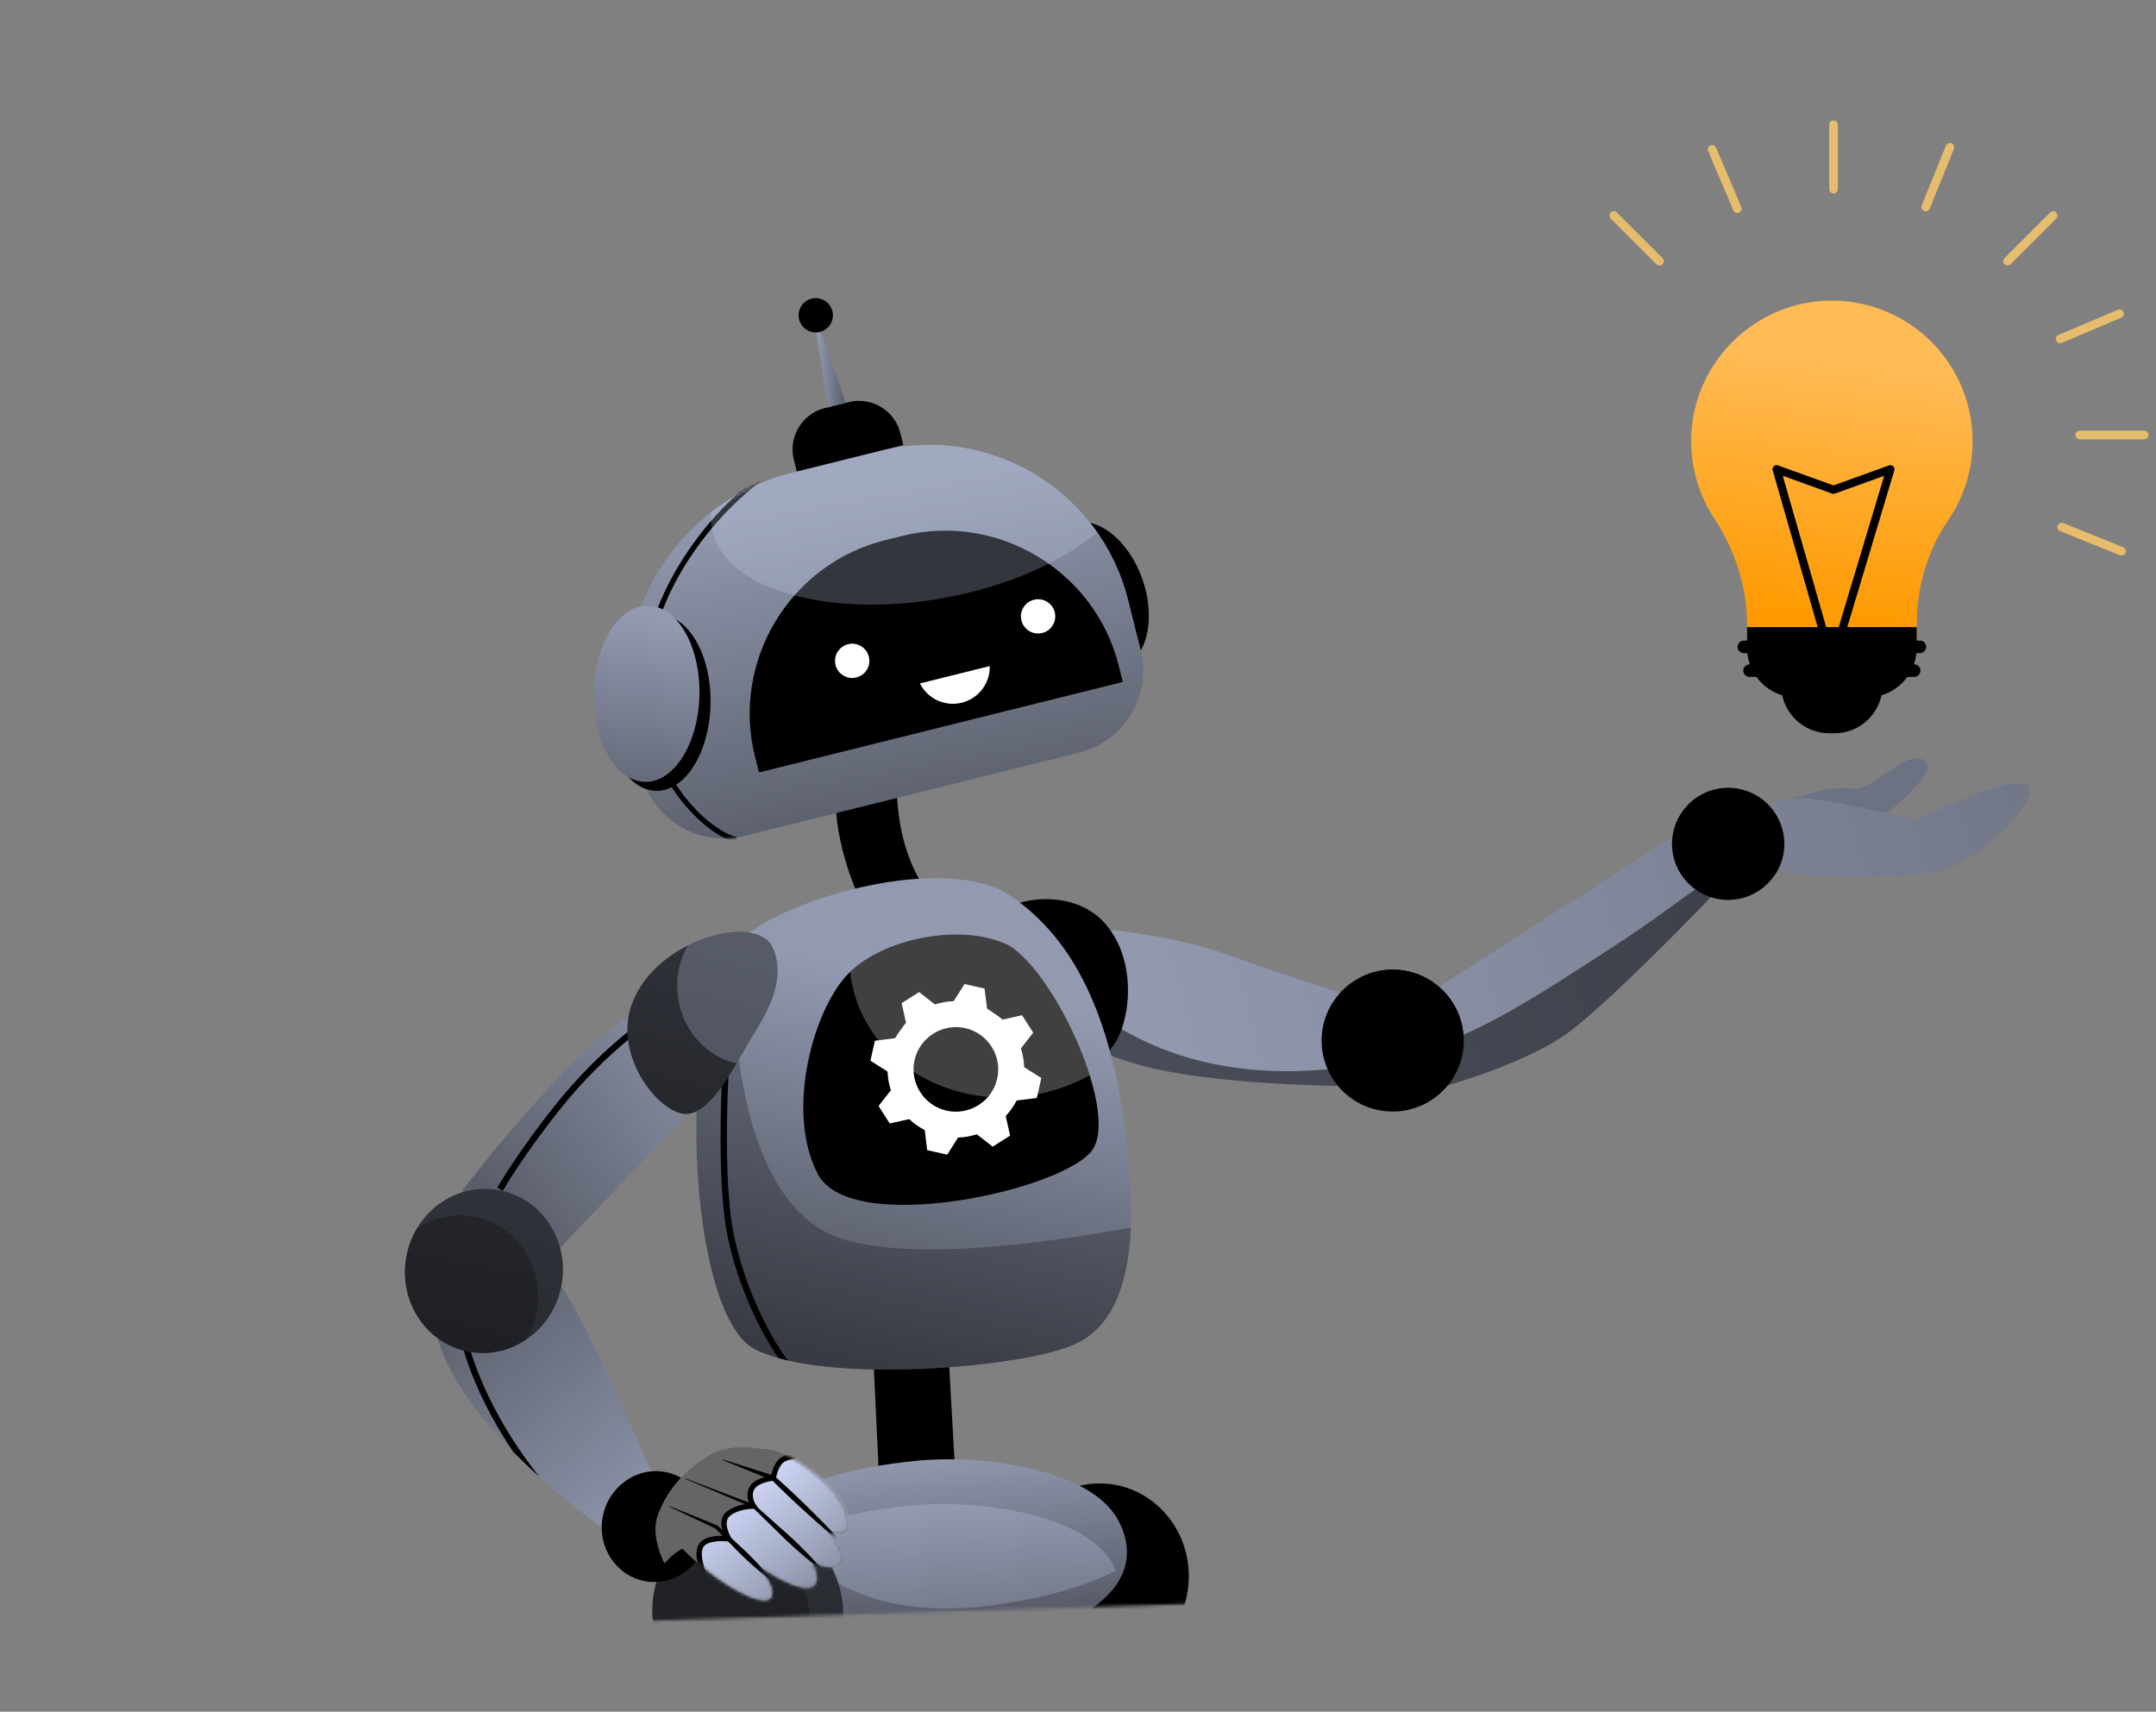 <svg width="684" height="543" viewBox="0 0 684 543" fill="none" xmlns="http://www.w3.org/2000/svg">
<rect x="0" y="0" width="684" height="543" fill="#808080" stroke="none"/>
<g clip-path="url(#clip0_13130_593)">
<path d="M625.805 139.944C625.805 114.278 604.084 93.678 577.999 95.477C556.021 96.99 538.203 114.752 536.648 136.695C535.923 146.9 538.642 156.441 543.764 164.271C550.381 174.393 554.256 186.052 554.256 198.138V202.352H608.086V198.13C608.086 186.36 611.418 174.756 618.067 165.038C622.951 157.892 625.813 149.252 625.813 139.944H625.805Z" fill="url(#paint0_linear_13130_593)"/>
<path d="M583.813 203.166C583.69 203.166 583.563 203.146 583.441 203.11C582.752 202.905 582.364 202.182 582.57 201.498L597.756 150.951L582.131 156.58C581.846 156.682 581.533 156.682 581.252 156.58L565.591 150.936L580.108 201.514C580.306 202.201 579.906 202.921 579.218 203.118C578.525 203.316 577.809 202.917 577.615 202.229L562.397 149.216C562.262 148.75 562.401 148.244 562.757 147.912C563.113 147.58 563.628 147.473 564.083 147.639L581.691 153.983L599.299 147.639C599.758 147.473 600.277 147.58 600.633 147.916C600.989 148.252 601.124 148.762 600.985 149.228L585.059 202.241C584.889 202.802 584.375 203.166 583.817 203.166H583.813Z" fill="black"/>
<path d="M554.264 198.941H608.07V205.573C608.07 214.212 601.045 221.228 592.393 221.228H569.945C561.293 221.228 554.268 214.212 554.268 205.573V198.941H554.264Z" fill="black"/>
<path d="M568.227 210.331H594.107C595.848 210.331 597.257 211.742 597.257 213.477V217.363C597.257 225.781 590.41 232.619 581.98 232.619H580.35C571.919 232.619 565.073 225.781 565.073 217.363V213.477C565.073 211.738 566.485 210.331 568.223 210.331H568.227Z" fill="black"/>
<path d="M609.075 207.205H553.251C552.15 207.205 551.248 206.304 551.248 205.205C551.248 204.106 552.15 203.205 553.251 203.205H609.075C610.175 203.205 611.078 204.106 611.078 205.205C611.078 206.304 610.175 207.205 609.075 207.205Z" fill="black"/>
<path d="M607.262 214.746H555.067C553.967 214.746 553.065 213.845 553.065 212.746C553.065 211.647 553.967 210.746 555.067 210.746H607.262C608.363 210.746 609.265 211.647 609.265 212.746C609.265 213.845 608.363 214.746 607.262 214.746Z" fill="black"/>
<path d="M680.256 139.363H659.778C659.019 139.363 658.405 138.751 658.405 137.992C658.405 137.233 659.022 136.62 659.778 136.62H680.256C681.016 136.62 681.629 137.233 681.629 137.992C681.629 138.751 681.012 139.363 680.256 139.363Z" fill="#E6BC6D"/>
<path d="M581.691 61.384C580.931 61.384 580.318 60.767 580.318 60.012V39.563C580.318 38.804 580.931 38.191 581.691 38.191C582.451 38.191 583.065 38.804 583.065 39.563V60.012C583.065 60.771 582.451 61.384 581.691 61.384Z" fill="#E6BC6D"/>
<path d="M636.906 84.224C636.554 84.224 636.202 84.09 635.933 83.821C635.394 83.284 635.394 82.418 635.933 81.88L650.41 67.419C650.949 66.881 651.819 66.881 652.354 67.419C652.892 67.956 652.892 68.826 652.354 69.359L637.876 83.821C637.607 84.09 637.255 84.224 636.902 84.224H636.906Z" fill="#E6BC6D"/>
<path d="M526.476 84.224C526.124 84.224 525.772 84.09 525.503 83.821L511.021 69.359C510.483 68.822 510.483 67.952 511.021 67.419C511.559 66.881 512.426 66.881 512.964 67.419L527.446 81.88C527.984 82.418 527.984 83.287 527.446 83.821C527.177 84.09 526.825 84.224 526.472 84.224H526.476Z" fill="#E6BC6D"/>
<path d="M653.572 108.895C653.038 108.895 652.528 108.582 652.306 108.057C652.009 107.357 652.334 106.555 653.034 106.258L671.885 98.267C672.586 97.97 673.393 98.299 673.686 98.994C673.983 99.69 673.658 100.496 672.958 100.792L654.107 108.784C653.933 108.859 653.751 108.895 653.569 108.895H653.572Z" fill="#E6BC6D"/>
<path d="M551.181 67.585C550.646 67.585 550.136 67.273 549.914 66.747L541.912 47.922C541.615 47.222 541.939 46.42 542.64 46.124C543.336 45.827 544.144 46.151 544.441 46.851L552.443 65.676C552.74 66.371 552.416 67.178 551.715 67.474C551.541 67.549 551.359 67.585 551.177 67.585H551.181Z" fill="#E6BC6D"/>
<path d="M610.943 67.063C610.773 67.063 610.599 67.032 610.429 66.964C609.724 66.68 609.384 65.882 609.669 65.178L617.339 46.219C617.62 45.515 618.423 45.171 619.128 45.46C619.832 45.744 620.173 46.543 619.888 47.246L612.218 66.206C612 66.739 611.485 67.063 610.943 67.063Z" fill="#E6BC6D"/>
<path d="M673.076 176.238C672.906 176.238 672.732 176.207 672.562 176.14L653.576 168.48C652.872 168.195 652.532 167.397 652.817 166.694C653.102 165.99 653.901 165.646 654.605 165.935L673.591 173.594C674.295 173.879 674.636 174.677 674.351 175.381C674.133 175.914 673.619 176.238 673.076 176.238Z" fill="#E6BC6D"/>
<mask id="mask0_13130_593" style="mask-type:luminance" maskUnits="userSpaceOnUse" x="-1" y="-3" width="779" height="524">
<path d="M761.732 -2.924L-0.002 20.982L15.705 520.104L777.439 496.199L761.732 -2.924Z" fill="white"/>
</mask>
<g mask="url(#mask0_13130_593)">
<path d="M563.181 255.166C563.181 255.166 579.238 249.056 587.019 250.179C594.8 251.297 603.427 237.97 610.27 241.041C617.113 244.108 595.674 260.376 595.674 260.376L563.181 255.166Z" fill="url(#paint1_linear_13130_593)"/>
<path d="M560.533 256.234C560.533 256.234 565.274 252.084 575.854 253.487C586.437 254.894 608.462 260.206 608.462 260.206C608.462 260.206 631.658 247.752 641.731 248.491C651.803 249.23 627.475 274.679 614.66 276.56C601.844 278.442 568.144 279.944 558.186 273.841C548.228 267.739 560.533 256.23 560.533 256.23V256.234Z" fill="url(#paint2_linear_13130_593)"/>
<path d="M452.078 315.914L538.433 260.467L550.666 276.43C550.666 276.43 514.468 314.641 498.483 326.854C482.497 339.071 450.364 346.754 450.364 346.754L452.078 315.914Z" fill="url(#paint3_linear_13130_593)"/>
<path d="M335.442 293.255C335.442 293.255 368.675 295.279 389.212 302.784C409.749 310.29 437.343 318.736 437.343 318.736L433.904 344.568C433.904 344.568 383.584 345.054 358.342 336.924C333.099 328.794 331.686 321.435 331.686 321.435L335.438 293.255H335.442Z" fill="url(#paint4_linear_13130_593)"/>
<g style="mix-blend-mode:overlay" opacity="0.5">
<path d="M511.366 300.606C486.19 316.957 470.303 327.257 451.12 333.205L450.368 346.754C450.368 346.754 482.501 339.071 498.487 326.858C514.472 314.641 550.67 276.434 550.67 276.434C538.559 279.355 536.426 284.335 511.369 300.61L511.366 300.606Z" fill="black"/>
</g>
<g style="mix-blend-mode:overlay" opacity="0.5">
<path d="M434.877 337.26C417.321 340.596 388.239 342.869 361.215 329.375C349.314 323.435 341.347 316.202 333.186 310.191L331.69 321.439C331.69 321.439 333.103 328.794 358.346 336.928C383.588 345.058 433.908 344.572 433.908 344.572L434.881 337.264L434.877 337.26Z" fill="black"/>
</g>
<path d="M459.616 343.919C467.253 334.105 465.477 319.966 455.65 312.34C445.822 304.714 431.664 306.487 424.027 316.301C416.39 326.116 418.166 340.254 427.994 347.88C437.822 355.506 451.98 353.733 459.616 343.919Z" fill="black"/>
<path d="M550.377 285.34C560.132 284.165 567.085 275.316 565.908 265.574C564.731 255.833 555.87 248.889 546.115 250.065C536.36 251.24 529.407 260.09 530.584 269.831C531.761 279.572 540.623 286.516 550.377 285.34Z" fill="black"/>
<path d="M444.788 307.776C440.386 307.191 436.124 307.938 432.376 309.669C429.89 312.764 428.173 316.534 427.611 320.755C425.968 333.075 434.64 344.39 446.98 346.031C451.381 346.616 455.644 345.869 459.392 344.137C461.877 341.043 463.595 337.272 464.157 333.051C465.799 320.732 457.124 309.416 444.788 307.776Z" fill="black"/>
<path d="M550.579 250.131C547.504 249.724 544.512 250.131 541.813 251.175C540.218 253.439 539.117 256.103 538.73 259.04C537.435 268.767 544.278 277.699 554.022 278.995C557.098 279.402 560.09 278.995 562.789 277.952C564.384 275.687 565.484 273.023 565.872 270.087C567.166 260.36 560.319 251.428 550.579 250.131Z" fill="black"/>
<path d="M174.214 404.197C180.309 404.268 209.972 474.659 209.972 474.659L197.193 489.05C197.193 489.05 142.108 452.728 137.58 418.738C133.053 384.748 174.214 404.197 174.214 404.197Z" fill="url(#paint5_linear_13130_593)"/>
<path d="M146.66 377.626C146.66 377.626 185.525 326.953 203.517 320.329C221.513 313.705 223.817 347.446 223.817 347.446L171.218 402.64L146.656 377.63L146.66 377.626Z" fill="url(#paint6_linear_13130_593)"/>
<path d="M276.78 424.156L279.764 488.109L303.978 483.908L300.689 425.484L276.78 424.156Z" fill="black"/>
<path d="M322.571 521.103L375.879 516.443C375.879 516.443 379.856 529.174 378.408 556.528C376.963 583.882 366.978 671.244 366.978 671.244L341.363 675.363C341.363 675.363 310.69 599.312 313.551 565.429C316.417 531.545 322.567 521.103 322.567 521.103H322.571Z" fill="url(#paint7_linear_13130_593)"/>
<g style="mix-blend-mode:overlay" opacity="0.35">
<path d="M333.245 563.816C346.255 532.269 357.344 528.727 357.344 528.727L349.35 518.763L322.571 521.103C322.571 521.103 316.421 531.545 313.555 565.429C312.182 581.665 318.511 607.568 325.472 630.16C324.986 608.924 326.046 581.274 333.241 563.82L333.245 563.816Z" fill="black"/>
</g>
<path d="M377.125 501.294C376.449 517.593 363.218 530.284 347.577 529.64C331.931 528.992 319.801 515.254 320.478 498.954C321.154 482.655 334.385 469.964 350.026 470.608C365.672 471.256 377.802 484.995 377.129 501.294H377.125Z" fill="black"/>
<path d="M350.272 292.607C363.851 307.365 357.135 336.411 346.259 335.952C335.383 335.494 329.319 324.36 325.247 317.661C321.174 310.962 310.848 297.472 315.475 291.141C320.102 284.809 339.859 281.291 350.272 292.607Z" fill="black"/>
<path d="M332.964 194.087C337.31 206.731 347.446 214.714 355.607 211.916C363.768 209.122 366.859 196.605 362.517 183.961C358.172 171.318 348.036 163.334 339.875 166.132C331.714 168.927 328.623 181.444 332.964 194.087Z" fill="black"/>
<path d="M266.937 238.002C266.937 238.002 262.927 249.471 266.596 266.605C270.269 283.734 277.262 292.899 277.262 292.899L293.541 281.651C293.541 281.651 287.806 275.023 285.396 260.423C282.985 245.823 286.421 228.322 286.421 228.322L266.933 238.005L266.937 238.002Z" fill="black"/>
<path d="M342.301 238.78L236.046 265.205C221.703 268.774 207.044 259.973 203.47 245.645L200.644 234.314C191.375 197.15 214.239 159.172 251.454 149.916L279.198 143.015C313.852 134.395 349.27 155.659 357.902 190.269L361.888 206.249C365.462 220.572 356.648 235.211 342.301 238.78Z" fill="url(#paint8_linear_13130_593)"/>
<path d="M356.212 216.335L240.784 245.041L239.513 239.946C231.981 209.746 250.563 178.883 280.805 171.361L286.262 170.006C316.504 162.484 347.41 181.04 354.942 211.24L356.212 216.335Z" fill="black"/>
<path d="M275.644 208.323C276.372 211.236 274.595 214.185 271.678 214.908C268.761 215.635 265.809 213.861 265.08 210.948C264.352 208.035 266.129 205.087 269.046 204.359C271.963 203.632 274.916 205.407 275.64 208.32L275.644 208.323Z" fill="white"/>
<path d="M334.619 194.218C335.347 197.13 333.57 200.079 330.653 200.802C327.736 201.529 324.784 199.755 324.055 196.842C323.331 193.929 325.104 190.981 328.021 190.257C330.938 189.53 333.891 191.305 334.615 194.218H334.619Z" fill="white"/>
<path d="M314.003 211.296C314.145 216.647 310.551 221.568 305.137 222.916C299.723 224.263 294.241 221.599 291.851 216.805L314.003 211.296Z" fill="white"/>
<mask id="mask1_13130_593" style="mask-type:luminance" maskUnits="userSpaceOnUse" x="198" y="141" width="165" height="125">
<path d="M342.301 238.78L236.046 265.205C221.703 268.774 207.044 259.973 203.47 245.645L200.644 234.314C191.375 197.15 214.239 159.172 251.454 149.916L279.198 143.015C313.852 134.395 349.27 155.659 357.902 190.269L361.888 206.249C365.462 220.572 356.648 235.211 342.301 238.78Z" fill="white"/>
</mask>
<g mask="url(#mask1_13130_593)">
<path d="M233.284 267.178C222.253 264.36 201.811 243.246 203.699 214.596C205.722 183.882 228.681 159.726 240.534 151.24L241.52 152.611C229.888 160.935 207.364 184.621 205.385 214.707C203.557 242.452 223.132 262.846 233.703 265.545L233.284 267.182V267.178Z" fill="black"/>
</g>
<path d="M286.587 141.177L252.792 149.584L251.842 145.782C250.049 138.592 254.474 131.245 261.673 129.455L269.292 127.562C276.491 125.771 283.848 130.19 285.641 137.379L286.591 141.181L286.587 141.177Z" fill="black"/>
<path d="M260.418 105.195L258.974 105.409L262.666 129.206L268.298 127.807L260.418 105.195Z" fill="url(#paint9_linear_13130_593)"/>
<path d="M264.083 98.702C264.811 101.614 263.034 104.563 260.117 105.29C257.201 106.017 254.248 104.243 253.52 101.33C252.792 98.417 254.569 95.469 257.485 94.741C260.402 94.014 263.355 95.789 264.083 98.702Z" fill="black"/>
<path d="M234.72 298.35C249.34 284.619 300.301 270.403 320.664 284.236C341.026 298.069 352.322 322.475 357.099 359.184C361.876 395.893 357.392 418.872 341.098 426.393C324.803 433.915 261.57 439.29 239.478 427.998C217.385 416.706 214.045 317.768 234.72 298.35Z" fill="url(#paint10_linear_13130_593)"/>
<g style="mix-blend-mode:overlay" opacity="0.25">
<path d="M239.474 427.998C261.566 439.29 324.803 433.915 341.094 426.393C352.31 421.216 357.93 408.715 358.785 389.451C319.971 396.455 276.127 400.774 259.061 389.182C234.586 372.555 232.104 325.052 232.528 300.832C214.322 324.973 218.197 417.121 239.474 427.998Z" fill="black"/>
</g>
<path d="M259.441 372.432C269.925 392.569 337.947 377.432 346.603 364.725C355.263 352.018 333.075 305.337 318.617 299.235C304.16 293.133 280.639 297.599 269.434 308.578C258.23 319.558 248.957 352.299 259.441 372.432Z" fill="black"/>
<path d="M191.897 222.631C191.62 238.069 198.902 250.72 208.16 250.886C217.417 251.052 225.146 238.67 225.423 223.232C225.7 207.794 218.418 195.143 209.161 194.977C199.904 194.811 192.174 207.193 191.897 222.631Z" fill="black"/>
<path d="M221.901 220.372C222.179 204.933 214.899 192.283 205.642 192.116C196.384 191.95 188.654 204.331 188.376 219.77C188.098 235.208 195.378 247.859 204.635 248.025C213.893 248.191 221.623 235.81 221.901 220.372Z" fill="url(#paint11_linear_13130_593)"/>
<path d="M237.807 487.421C231.348 504.144 254.327 531.083 303.459 524.016C352.591 516.949 363.637 498.602 354.708 482.165C345.78 465.727 311.216 461.454 291.237 463.363C271.259 465.272 244.267 470.699 237.807 487.421Z" fill="url(#paint12_linear_13130_593)"/>
<g style="mix-blend-mode:overlay" opacity="0.25">
<path d="M289.662 477.548C277.306 478.73 262.266 481.26 251.062 486.971C257.509 501.025 279.507 514.329 315.768 509.116C332.897 506.653 345.388 502.816 354.024 498.168C353.751 497.559 353.458 496.954 353.129 496.35C344.201 479.912 309.637 475.639 289.658 477.548H289.662Z" fill="#CDD6F5"/>
</g>
<path d="M249.989 431.583C245.624 426.378 234.499 406.592 231.875 385.997C228.91 362.745 232.14 323.376 232.172 322.981L230.157 322.815C230.125 323.21 226.88 362.789 229.868 386.254C232.294 405.3 241.631 423.224 246.962 430.82C247.935 431.093 248.945 431.346 249.986 431.587L249.989 431.583Z" fill="black"/>
<path d="M328.939 348.323C326.81 348.584 324.689 348.845 322.551 349.105C321.602 350.92 320.442 352.552 319.061 354.038C319.536 356.145 320.011 358.231 320.466 360.247C318.61 361.421 316.797 362.563 314.921 363.753C313.314 362.5 311.628 361.184 309.902 359.832C307.995 360.433 306.024 360.793 303.946 360.868C302.81 362.666 301.666 364.468 300.511 366.294C298.405 365.824 296.315 365.354 294.154 364.867C293.897 362.777 293.636 360.658 293.371 358.504C291.59 357.56 289.935 356.421 288.439 355.014C286.354 355.485 284.264 355.955 282.265 356.405C281.082 354.544 279.926 352.726 278.731 350.845C279.978 349.256 281.296 347.568 282.629 345.869C282.028 343.96 281.668 342.007 281.592 339.928C279.8 338.794 277.979 337.644 276.146 336.486C276.625 334.363 277.092 332.276 277.571 330.142C279.697 329.881 281.818 329.62 283.943 329.36C284.462 328.462 286.777 325.186 287.446 324.415C286.971 322.324 286.5 320.238 286.045 318.226C287.901 317.052 289.71 315.906 291.594 314.716C293.193 315.965 294.879 317.281 296.6 318.629C298.516 318.044 300.487 317.669 302.561 317.597C303.701 315.799 304.84 313.993 306 312.167C308.106 312.637 310.195 313.108 312.356 313.594C312.613 315.685 312.875 317.803 313.136 319.937C314.007 320.459 317.296 322.755 318.087 323.443C320.161 322.977 322.247 322.502 324.249 322.052C325.441 323.909 326.6 325.723 327.8 327.593C326.533 329.209 325.215 330.893 323.881 332.593C324.483 334.506 324.843 336.454 324.918 338.533C326.711 339.667 328.536 340.817 330.364 341.975C329.885 344.102 329.418 346.189 328.939 348.319V348.323ZM316.35 342.232C318.059 335.047 313.429 327.81 306.301 326.158C299.086 324.486 291.796 329.067 290.153 336.237C288.507 343.418 293.074 350.659 300.214 352.315C307.453 353.991 314.771 349.398 316.35 342.236V342.232Z" fill="white"/>
<path d="M159.499 377.752L157.749 376.744C157.817 376.626 164.64 364.887 176.553 350.066C188.501 335.201 200.442 326.352 200.561 326.265L201.76 327.889C201.641 327.976 189.902 336.683 178.132 351.331C166.314 366.033 159.57 377.637 159.503 377.756L159.499 377.752Z" fill="black"/>
<path d="M200.462 318.511C208.061 297.729 239.984 289.568 245.054 300.444C250.12 311.325 242.268 322.913 237.756 330.3C233.248 337.687 225.241 354.639 216.677 353.323C208.112 352.007 194.636 334.446 200.462 318.511Z" fill="url(#paint13_linear_13130_593)"/>
<path d="M147.542 421.619L145.54 421.904C145.567 422.109 148.108 438.721 162.772 460.502C165.55 463.328 168.372 466.023 171.158 468.545C150.811 442.847 147.574 421.848 147.542 421.623V421.619Z" fill="black"/>
<path d="M266.513 504.195C270.764 521.044 261.099 537.999 244.931 542.066C228.764 546.133 212.208 535.77 207.958 518.921C203.707 502.073 213.372 485.117 229.54 481.05C245.707 476.983 262.263 487.346 266.513 504.195Z" fill="url(#paint14_linear_13130_593)"/>
<g style="mix-blend-mode:overlay" opacity="0.25">
<path d="M221.976 484.169C210.53 490.856 204.423 504.91 207.958 518.921C211.963 534.794 226.884 544.9 242.121 542.616C253.567 535.928 259.674 521.87 256.14 507.863C252.135 491.99 237.214 481.884 221.976 484.169Z" fill="black"/>
</g>
<g style="mix-blend-mode:overlay" opacity="0.25">
<path d="M348.059 168.776C333.055 147.489 305.909 136.371 279.202 143.015L251.458 149.916C241.801 152.319 233.117 156.667 225.704 162.425C225.499 164.204 225.546 165.978 225.863 167.737C229.247 186.55 262.116 196.391 299.276 189.724C319.627 186.072 337.025 178.219 348.063 168.78L348.059 168.776Z" fill="#CDD6F5"/>
</g>
<path d="M178.146 407.692C180.755 393.523 171.847 380.012 158.25 377.515C144.653 375.018 131.515 384.48 128.906 398.649C126.296 412.818 135.204 426.329 148.801 428.826C162.399 431.323 175.537 421.861 178.146 407.692Z" fill="url(#paint15_linear_13130_593)"/>
<g style="mix-blend-mode:overlay" opacity="0.25">
<path d="M150.356 385.941C143.838 384.744 137.442 386.317 132.241 389.815C130.67 392.471 129.507 395.439 128.913 398.668C126.305 412.837 135.21 426.346 148.809 428.844C155.327 430.041 161.723 428.468 166.923 424.971C168.495 422.315 169.658 419.346 170.252 416.117C172.86 401.948 163.955 388.439 150.356 385.941Z" fill="black"/>
</g>
<path d="M224.438 487.322C222.677 496.883 213.815 503.266 204.641 501.579C195.467 499.895 189.459 490.777 191.22 481.22C192.982 471.659 201.843 465.276 211.017 466.964C220.191 468.648 226.199 477.766 224.438 487.322Z" fill="black"/>
<g style="mix-blend-mode:overlay" opacity="0.25">
<path d="M205.682 472.636C201.285 471.829 196.967 472.889 193.46 475.248C192.4 477.039 191.616 479.042 191.212 481.22C189.451 490.781 195.459 499.895 204.633 501.579C209.03 502.385 213.348 501.326 216.855 498.966C217.916 497.176 218.699 495.172 219.103 492.994C220.864 483.433 214.856 474.319 205.682 472.636Z" fill="black"/>
</g>
<g style="mix-blend-mode:overlay" opacity="0.25">
<path d="M245.054 300.448C242.038 293.978 229.524 294.243 218.276 299.895C215.315 304.926 214.088 311.199 215.315 317.637C217.259 327.846 224.774 335.434 233.683 337.347C235.235 334.687 236.612 332.186 237.76 330.304C242.268 322.917 250.124 311.329 245.058 300.448H245.054Z" fill="#CDD6F5"/>
</g>
<g style="mix-blend-mode:overlay" opacity="0.25">
<path d="M345.704 341.114C340.207 323.546 327.847 303.132 318.621 299.235C304.278 293.18 281.034 297.535 269.727 308.325C269.846 309.432 269.996 310.543 270.206 311.657C274.943 336.533 301.223 352.437 328.904 347.177C334.995 346.019 340.646 343.932 345.708 341.114H345.704Z" fill="white"/>
</g>
<path d="M210.831 495.954C210.831 495.954 206.157 487.461 208.686 480.667C211.215 473.873 215.569 467.759 223.828 462.423C232.088 457.087 240.554 459.557 243.051 459.961C245.545 460.364 243.024 487.062 243.024 487.062C231.772 488.654 219.285 485.951 210.831 495.954Z" fill="#656565"/>
<path d="M210.218 478.718C211.369 477.236 215.628 475.592 219.609 477.24C223.239 478.742 226.425 483.287 231.036 486.975C240.7 494.705 246.74 504.033 244.535 506.863C242.331 509.693 232.722 504.954 223.057 497.223C213.392 489.492 208.017 481.548 210.222 478.718H210.218Z" fill="#656565"/>
<path d="M239.857 460.826C242.062 457.996 249.617 460.348 259.286 468.079C268.951 475.809 269.691 483.327 268.674 485.338C267.653 487.35 263.034 487.682 253.369 479.951C243.704 472.221 237.657 463.656 239.861 460.826H239.857Z" fill="#656565"/>
<path d="M216.95 468.13C219.641 464.676 231.305 469.462 243.004 478.821C254.703 488.18 261.233 499.219 258.542 502.673C255.851 506.128 244.963 500.689 233.264 491.326C221.565 481.967 214.258 471.58 216.95 468.126V468.13Z" fill="#656565"/>
<path d="M224.339 462.249C226.025 460.087 233.477 459.961 240.198 463.573C243.966 465.601 246.079 469.719 250.282 473.082C261.981 482.441 269.335 492.765 266.707 496.144C264.079 499.523 252.463 494.67 240.764 485.311C229.065 475.952 221.711 465.628 224.339 462.249Z" fill="#656565"/>
<mask id="mask2_13130_593" style="mask-type:luminance" maskUnits="userSpaceOnUse" x="209" y="459" width="61" height="49">
<path d="M225.063 468.086C221.113 466.691 218.145 466.593 216.95 468.126C215.64 469.81 216.716 473.145 219.507 477.205C215.553 475.628 211.361 477.248 210.218 478.718C208.013 481.548 213.388 489.492 223.053 497.223C232.718 504.954 242.327 509.693 244.532 506.863C245.806 505.227 244.314 501.413 240.966 496.994C249.451 502.677 256.456 505.349 258.538 502.673C259.587 501.326 259.219 498.82 257.707 495.721C262.112 497.472 265.445 497.757 266.703 496.14C268.108 494.338 266.644 490.544 263.208 485.979C266.355 487.073 268.084 486.477 268.662 485.338C269.683 483.327 268.939 475.809 259.274 468.079C249.609 460.348 242.05 457.996 239.846 460.826C239.394 461.403 239.307 462.229 239.505 463.229C232.971 459.98 225.958 460.154 224.331 462.245C223.401 463.439 223.741 465.51 225.055 468.086H225.063Z" fill="white"/>
</mask>
<g mask="url(#mask2_13130_593)">
<path d="M223.132 498.887C223.132 498.887 220.555 492.714 222.621 490.05C224.683 487.386 231.17 488.141 231.17 488.141C231.17 488.141 227.956 482.754 231.063 480.22C234.174 477.687 239.078 477.782 239.078 477.782C239.078 477.782 236.992 474.746 238.575 472.035C240.158 469.328 245.319 468.893 245.319 468.893C245.319 468.893 245.944 465 247.935 463.332C249.926 461.664 254.485 461.937 254.485 461.937C254.485 461.937 279.566 475.386 282.95 488.587C286.33 501.784 270.035 516.337 261.075 519.688C252.119 523.044 234.566 513.503 230.731 510.131C226.892 506.756 223.132 498.891 223.132 498.891V498.887Z" fill="url(#paint16_linear_13130_593)"/>
<path d="M212.157 477.691C217.294 479.75 222.443 481.797 227.557 483.912L227.64 483.947L227.723 484.022C230.778 486.884 233.944 489.635 236.968 492.528C239.952 495.464 242.818 498.523 245.454 501.82L245.335 501.942C241.947 499.421 238.789 496.666 235.753 493.781C232.757 490.856 229.9 487.789 226.935 484.832L227.101 484.943C222.079 482.619 217.088 480.22 212.09 477.841L212.157 477.687V477.691Z" fill="black"/>
<path d="M217.595 469.051L239.268 477.303L239.347 477.335L239.426 477.406L250.777 487.508C252.649 489.212 254.434 491.01 256.207 492.82C257.976 494.634 259.702 496.496 261.348 498.44L261.233 498.563C259.175 497.057 257.2 495.46 255.269 493.82C253.338 492.18 251.422 490.52 249.594 488.773L238.733 478.149L238.892 478.248L217.536 469.205L217.599 469.047L217.595 469.051Z" fill="black"/>
<path d="M229.349 463.016L237.475 465.561L245.58 468.169L245.711 468.213L245.846 468.335C249.681 471.802 253.476 475.315 257.129 478.975C260.806 482.611 264.439 486.295 267.926 490.129L267.811 490.251C263.782 486.987 259.9 483.572 256.061 480.106C252.198 476.663 248.477 473.078 244.797 469.442L245.062 469.604L237.166 466.419L229.294 463.174L229.353 463.016H229.349Z" fill="black"/>
<path d="M254.541 461.091L254.442 462.775C253.266 462.707 249.898 462.786 248.481 463.976C246.76 465.419 246.162 468.988 246.154 469.023L246.047 469.671L245.39 469.731C244.076 469.845 240.419 470.557 239.303 472.458C238.013 474.663 239.755 477.28 239.774 477.303L240.685 478.647L239.062 478.623C239.014 478.623 234.419 478.572 231.594 480.872C229.076 482.92 231.863 487.658 231.89 487.706L232.765 489.168L231.067 488.975C229.393 488.781 224.735 488.69 223.286 490.563C221.838 492.433 223.247 496.97 223.908 498.563L222.348 499.211C222.063 498.531 219.649 492.5 221.948 489.532C223.646 487.338 227.561 487.125 229.757 487.196C228.926 485.244 227.929 481.679 230.525 479.564C232.821 477.695 235.943 477.153 237.716 476.995C237.174 475.703 236.675 473.604 237.843 471.604C239.288 469.138 243.083 468.347 244.607 468.122C244.888 466.877 245.675 464.114 247.389 462.68C249.574 460.85 254.034 461.059 254.533 461.091H254.541Z" fill="black"/>
</g>
</g>
</g>
<defs>
<linearGradient id="paint0_linear_13130_593" x1="574.421" y1="196.814" x2="584.087" y2="115.073" gradientUnits="userSpaceOnUse">
<stop stop-color="#FF9900"/>
<stop offset="1" stop-color="#FFBB55"/>
</linearGradient>
<linearGradient id="paint1_linear_13130_593" x1="611.005" y1="251.149" x2="563.778" y2="247.518" gradientUnits="userSpaceOnUse">
<stop stop-color="#6D7282"/>
<stop offset="1" stop-color="#6D7282"/>
</linearGradient>
<linearGradient id="paint2_linear_13130_593" x1="355.806" y1="331.077" x2="690.654" y2="236.765" gradientUnits="userSpaceOnUse">
<stop stop-color="#939AB0"/>
<stop offset="1" stop-color="#6D7282"/>
</linearGradient>
<linearGradient id="paint3_linear_13130_593" x1="358.802" y1="341.713" x2="693.65" y2="247.397" gradientUnits="userSpaceOnUse">
<stop stop-color="#939AB0"/>
<stop offset="1" stop-color="#6D7282"/>
</linearGradient>
<linearGradient id="paint4_linear_13130_593" x1="354.74" y1="327.295" x2="689.588" y2="232.979" gradientUnits="userSpaceOnUse">
<stop stop-color="#939AB0"/>
<stop offset="1" stop-color="#6D7282"/>
</linearGradient>
<linearGradient id="paint5_linear_13130_593" x1="214.214" y1="485.536" x2="146.176" y2="405.926" gradientUnits="userSpaceOnUse">
<stop stop-color="#939AB0"/>
<stop offset="1" stop-color="#5A5E6B"/>
</linearGradient>
<linearGradient id="paint6_linear_13130_593" x1="239.358" y1="323.942" x2="157.494" y2="382.391" gradientUnits="userSpaceOnUse">
<stop stop-color="#939AB0"/>
<stop offset="1" stop-color="#5A5E6B"/>
</linearGradient>
<linearGradient id="paint7_linear_13130_593" x1="322.639" y1="875.058" x2="356.193" y2="423.089" gradientUnits="userSpaceOnUse">
<stop stop-color="#7A7F91"/>
<stop offset="1" stop-color="#454852"/>
</linearGradient>
<linearGradient id="paint8_linear_13130_593" x1="269.383" y1="154.05" x2="295.763" y2="301.65" gradientUnits="userSpaceOnUse">
<stop stop-color="#939AB0"/>
<stop offset="1" stop-color="#454852"/>
</linearGradient>
<linearGradient id="paint9_linear_13130_593" x1="259.349" y1="117.269" x2="267.96" y2="116.998" gradientUnits="userSpaceOnUse">
<stop stop-color="#939AB0"/>
<stop offset="1" stop-color="#5A5E6B"/>
</linearGradient>
<linearGradient id="paint10_linear_13130_593" x1="301.446" y1="313.104" x2="273.257" y2="443.273" gradientUnits="userSpaceOnUse">
<stop stop-color="#939AB0"/>
<stop offset="1" stop-color="#454852"/>
</linearGradient>
<linearGradient id="paint11_linear_13130_593" x1="208.6" y1="196.801" x2="195.538" y2="285.444" gradientUnits="userSpaceOnUse">
<stop stop-color="#939AB0"/>
<stop offset="1" stop-color="#454852"/>
</linearGradient>
<linearGradient id="paint12_linear_13130_593" x1="294.417" y1="460.422" x2="300.176" y2="529.919" gradientUnits="userSpaceOnUse">
<stop stop-color="#939AB0"/>
<stop offset="1" stop-color="#454852"/>
</linearGradient>
<linearGradient id="paint13_linear_13130_593" x1="229.627" y1="291.622" x2="211.137" y2="361.531" gradientUnits="userSpaceOnUse">
<stop stop-color="#31333B"/>
<stop offset="1" stop-color="#24262B"/>
</linearGradient>
<linearGradient id="paint14_linear_13130_593" x1="232.939" y1="465.049" x2="241.366" y2="556.893" gradientUnits="userSpaceOnUse">
<stop stop-color="#31333B"/>
<stop offset="1" stop-color="#24262B"/>
</linearGradient>
<linearGradient id="paint15_linear_13130_593" x1="159.299" y1="375.499" x2="142.929" y2="454.01" gradientUnits="userSpaceOnUse">
<stop stop-color="#31333B"/>
<stop offset="1" stop-color="#24262B"/>
</linearGradient>
<linearGradient id="paint16_linear_13130_593" x1="270.018" y1="514.286" x2="236.267" y2="472.831" gradientUnits="userSpaceOnUse">
<stop stop-color="#717687"/>
<stop offset="1" stop-color="#CDD6F5"/>
</linearGradient>
<clipPath id="clip0_13130_593">
<rect width="684" height="543" fill="white"/>
</clipPath>
</defs>
</svg>
